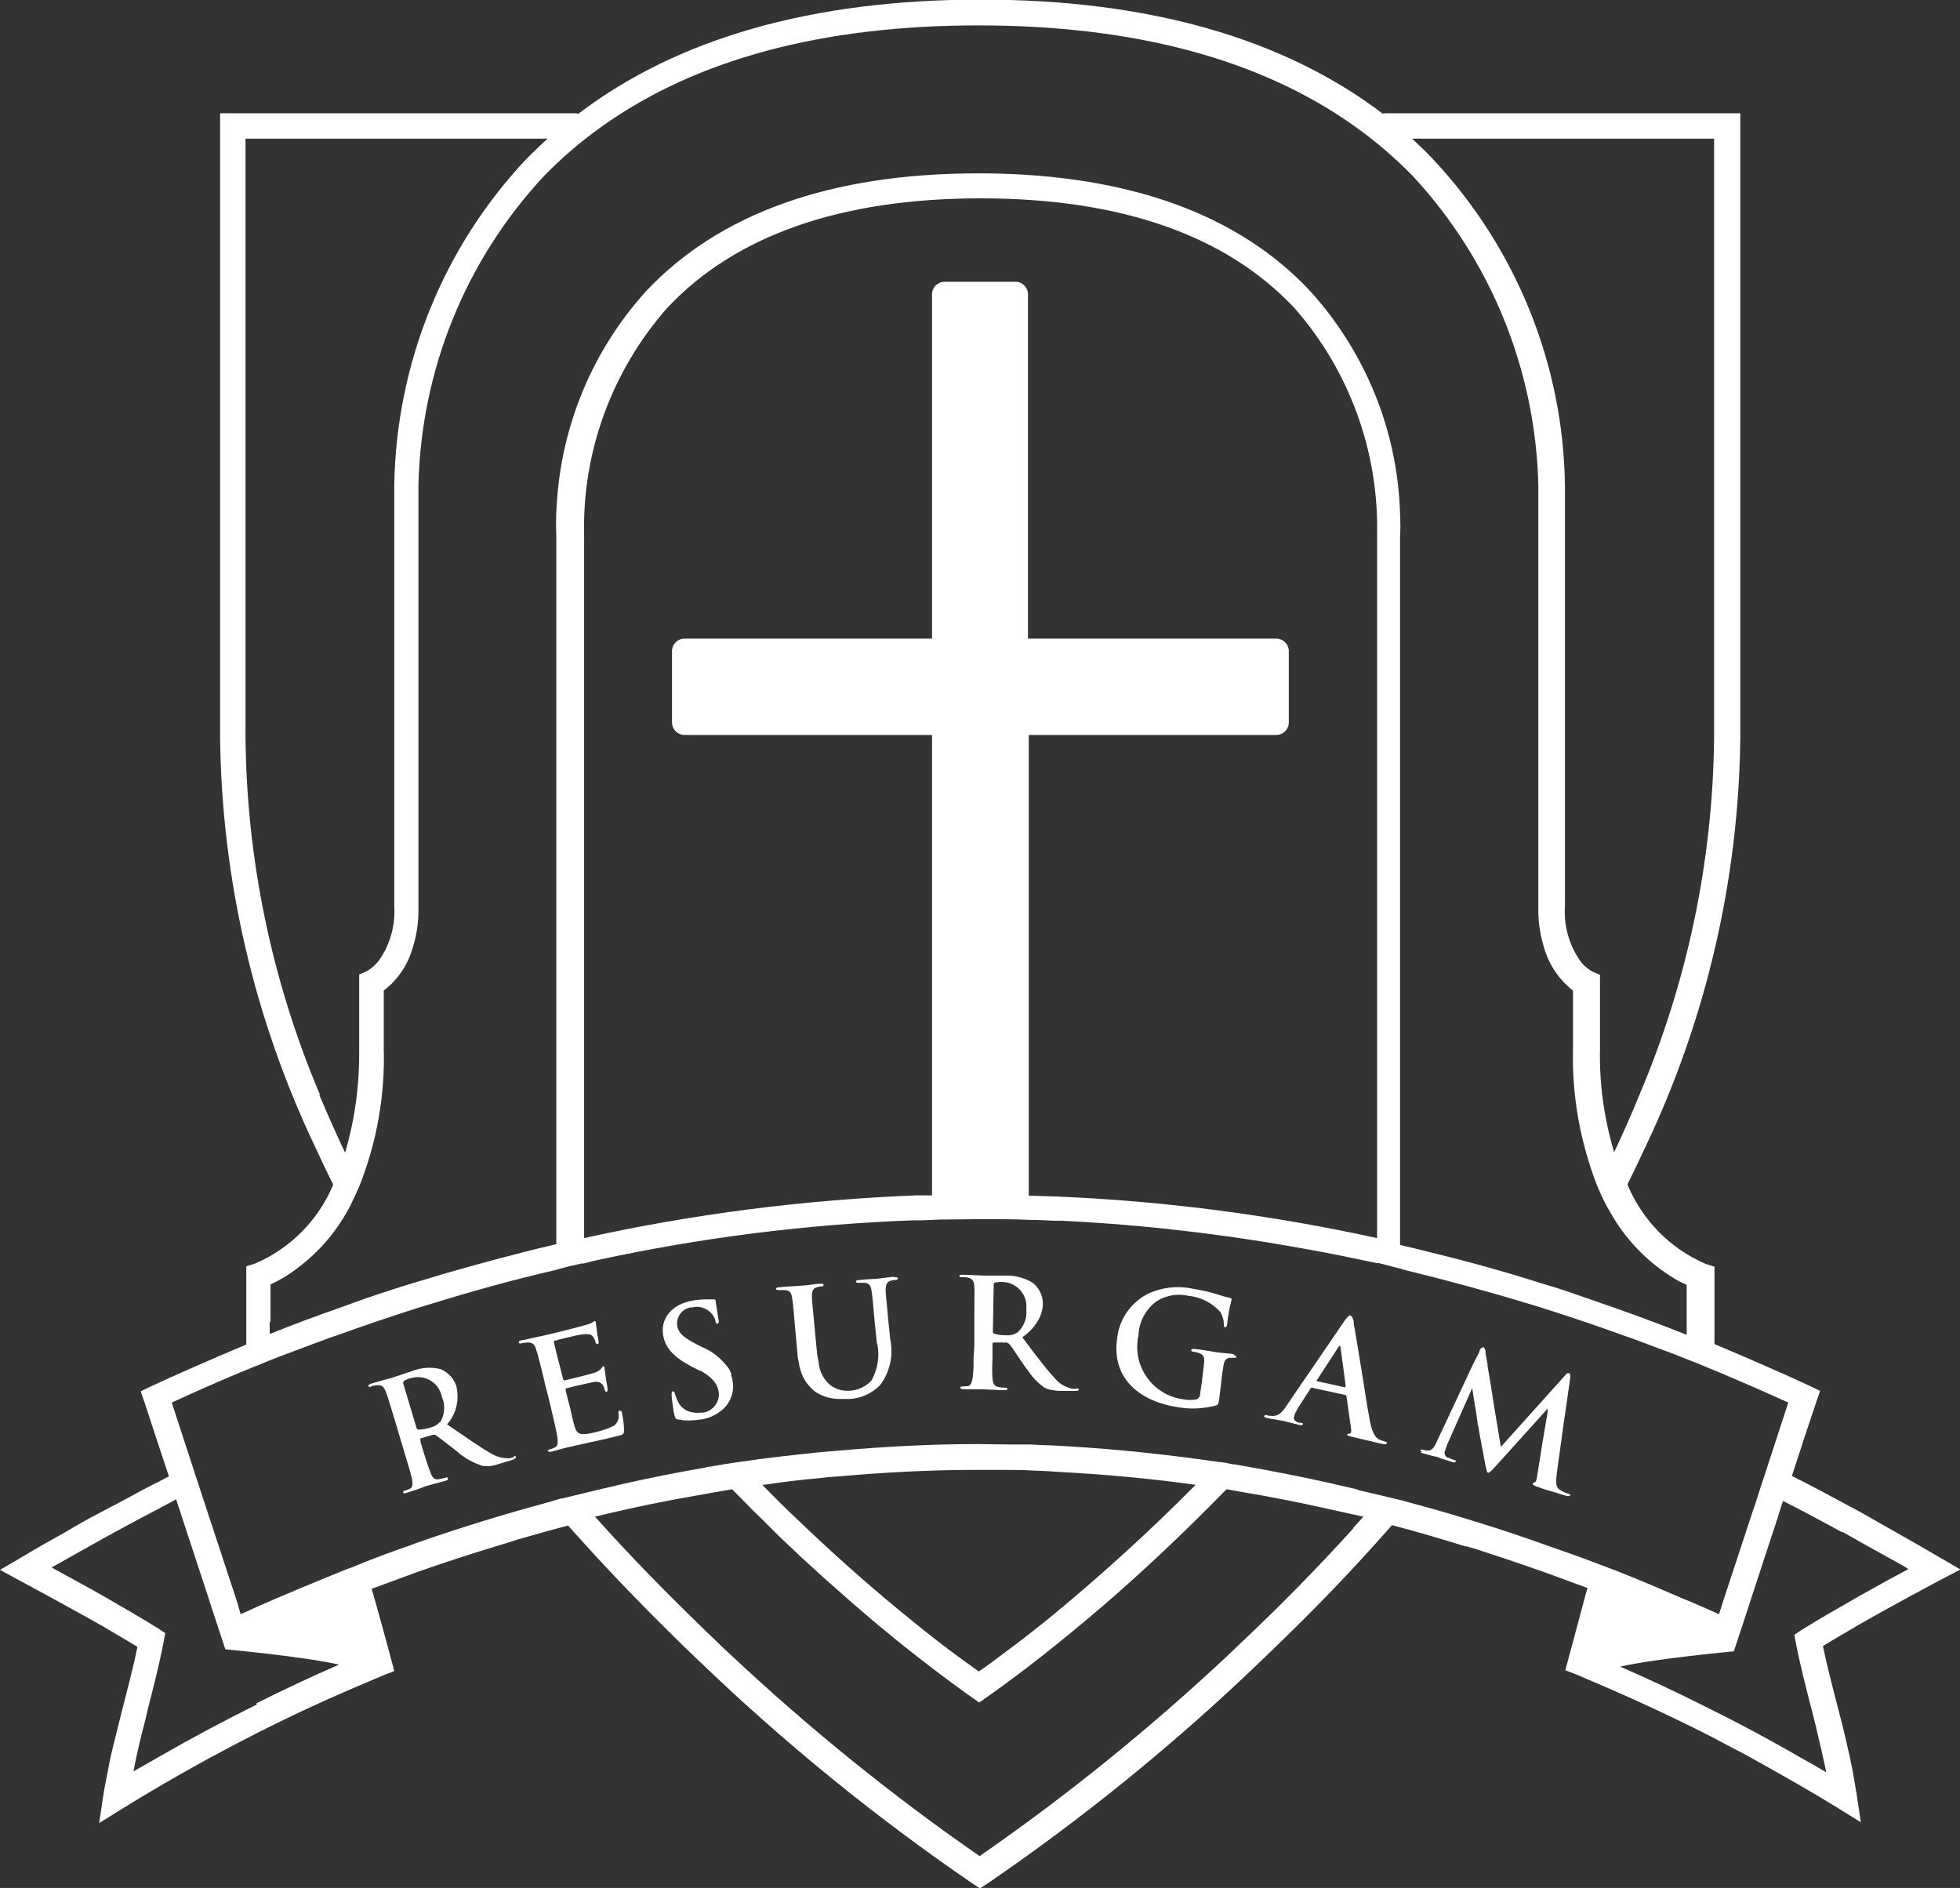 <?xml version="1.0" encoding="UTF-8"?><svg id="Layer_1" xmlns="http://www.w3.org/2000/svg" width="48.62" height="46.83" xmlns:xlink="http://www.w3.org/1999/xlink" viewBox="0 0 48.62 46.83"><rect x="0" y="0" width="48.62" height="46.83" fill="#333333" stroke="none"/><defs><style>.cls-1{fill:#fff;}.cls-2{clip-path:url(#clippath);}.cls-3{fill:none;}</style><clipPath id="clippath"><rect class="cls-3" width="48.62" height="46.83"/></clipPath></defs><g class="cls-2"><g id="Group_3"><path id="Path_29" class="cls-1" d="m36.36,38.35c.14.04.28.08.42.13.65.21,1.3.43,1.95.67l.08.03c.19.07.38.14.57.21-.02.07-.04.14-.06.21l-.49,1.83.26.1c.1.04.19.08.28.12.95.4,1.89.83,2.83,1.3.3.15.59.31.88.46.2.1.39.21.59.32.64.36,1.28.72,1.91,1.11l.58.36-.1-.67c-.03-.2-.07-.39-.1-.59-.05-.25-.1-.49-.16-.74-.07-.31-.15-.62-.23-.92-.12-.47-.25-.96-.35-1.45.27-.17.56-.33.84-.5.23-.13.47-.27.71-.4.43-.24.86-.47,1.27-.69l.59-.31-.48-.28c-.41-.24-.81-.47-1.22-.7-.27-.15-.54-.31-.81-.46-.56-.3-1.11-.6-1.67-.88.2-.62.4-1.23.61-1.85l.09-.26-.25-.12c-.34-.16-.68-.31-1.02-.46-.45-.2-.9-.39-1.35-.58v-1.92l-.22-.07c-.88-.38-1.57-1.08-1.94-1.97.16-.32.31-.64.46-.96,1.5-3.16,2.3-6.61,2.34-10.11V2.81h-8.8s-.05,0-.07.01c-2.46-1.87-5.81-2.83-9.97-2.83s-7.51.95-9.98,2.83c-.02,0-.05-.01-.07-.01H5.46v15.49c.04,3.5.84,6.95,2.34,10.11.15.32.3.65.46.96v.03c-.37.87-1.06,1.57-1.93,1.94l-.22.07v1.94c-.45.19-.9.38-1.35.58-.34.15-.68.3-1.02.46l-.25.12.09.26c.2.62.41,1.24.61,1.85-.12.06-.24.13-.37.19-.2.1-.4.21-.6.32-.34.18-.68.36-1.02.54-.2.11-.39.22-.59.34-.38.21-.75.42-1.13.65l-.48.28.59.32c.48.26,1,.54,1.5.82.31.17.62.35.92.53.13.08.27.16.4.24-.1.49-.23.97-.35,1.45-.08.3-.15.61-.23.92-.06.24-.12.49-.16.74-.04.2-.08.39-.11.59l-.1.67.58-.36c.61-.38,1.23-.74,1.86-1.09.21-.12.42-.23.63-.34.29-.16.59-.31.88-.46.93-.47,1.87-.9,2.83-1.3.1-.04.19-.08.28-.12l.26-.1-.07-.27c-.16-.59-.32-1.18-.49-1.77.16-.06.32-.12.49-.18.21-.08.41-.15.62-.23.74-.26,1.48-.5,2.22-.72.09-.03.19-.06.28-.09.42-.12.84-.24,1.26-.35l.1.11.28.31c.74.82,1.48,1.58,2.2,2.29.21.21.43.42.64.62,2.12,2.04,4.4,3.9,6.83,5.56l.17.11.17-.11c2.43-1.66,4.71-3.52,6.83-5.56.21-.2.42-.41.64-.62.85-.83,1.72-1.74,2.58-2.72.61.16,1.22.34,1.83.53m9.35-.36l.3.17.23.13c.21.12.42.23.63.35.16.09.32.17.47.27l-.52.28c-.23.13-.47.26-.7.39-.49.28-.98.56-1.43.84l-.18.12.04.21c.11.57.26,1.14.4,1.69.05.19.1.38.14.57.06.25.12.5.17.74.01.06.03.13.04.2-.2-.12-.41-.24-.61-.35-.81-.47-1.62-.9-2.45-1.31-.68-.34-1.36-.66-2.05-.96.87-.2,2.82-.38,2.82-.38,0,0,.56-1.7.77-2.35l.3-.91.1-.32.05-.15c.49.25.98.51,1.47.78M35.59,3.44h6.93v14.86c-.03,3.04-.66,6.05-1.85,8.85-.17.42-.35.83-.54,1.24-.03.06-.06.12-.09.19-.25-.84-.37-1.7-.35-2.57v-1.83s-.19-.08-.19-.08c-.12-.07-.23-.16-.31-.28-.27-.39-.4-.86-.37-1.33v-10.45c-.04-3.02-1.22-5.91-3.29-8.11-.16-.17-.33-.33-.5-.49h.55ZM7.94,27.16c-1.19-2.8-1.82-5.81-1.85-8.86V3.44h7.49c-.17.16-.34.32-.51.49-2.07,2.19-3.24,5.08-3.29,8.1v10.45c.03.47-.1.94-.37,1.33-.08.11-.19.21-.31.28l-.19.08v1.84c.01.87-.1,1.74-.35,2.58-.03-.06-.06-.13-.09-.19-.19-.41-.37-.82-.55-1.24m-1.21,5.63v-.93c.13-.06.26-.13.39-.21.62-.4,1.14-.94,1.5-1.58.06-.1.11-.2.16-.31s.12-.25.17-.38c.42-1.07.62-2.21.59-3.36v-1.45c.35-.27.6-.64.72-1.07.09-.29.14-.59.14-.9,0-.04,0-.07,0-.11v-10.47c.07-2.85,1.17-5.57,3.12-7.66.44-.45.93-.87,1.44-1.23,2.33-1.66,5.46-2.5,9.33-2.5s7,.84,9.33,2.5c.52.37,1,.78,1.44,1.23,1.94,2.09,3.05,4.81,3.12,7.67v10.46s0,.07,0,.11c0,.3.05.6.14.9.12.42.37.8.72,1.07v1.46c-.03,1.15.18,2.29.59,3.36.06.13.11.26.17.38s.11.21.17.31c.36.64.88,1.19,1.5,1.58.12.08.25.15.39.21v1.24c-.6-.24-1.19-.46-1.79-.67-.4-.14-.81-.28-1.21-.42-.09-.03-.19-.06-.28-.09l-.33-.1c-.94-.3-1.89-.56-2.84-.79-.08-.02-.16-.04-.24-.06l-.3-.07-.12-.03V13.32c.02-.32,0-.64-.02-.96-.14-1.91-.92-3.71-2.2-5.13-1.78-1.91-4.49-2.89-8.04-2.93h-.2c-3.66,0-6.43.99-8.25,2.93-1.32,1.46-2.1,3.33-2.21,5.3-.02.26-.02.51-.01.77v17.56l-.12.03-.3.07c-.08.02-.16.04-.24.06-.95.24-1.9.5-2.84.79l-.33.1c-.09.03-.19.06-.28.09-.4.13-.81.27-1.21.42-.6.21-1.2.43-1.79.67v-.31ZM31.65,15.84h-6.15V7.3c0-.17-.14-.31-.31-.31h-1.76c-.17,0-.31.14-.31.31v8.54h-6.14c-.17,0-.31.14-.31.31v1.77c0,.17.14.31.31.31h6.14v11.42h-.38c-2.78.11-5.54.46-8.25,1.06V13.27c-.05-2.06.69-4.07,2.05-5.62,1.69-1.81,4.31-2.73,7.79-2.73s6.09.92,7.78,2.72c1.37,1.56,2.1,3.58,2.05,5.65v17.42c-2.61-.57-5.27-.92-7.93-1.03l-.62-.02h-.09v-11.43h6.14c.17,0,.31-.14.31-.31v-1.77c0-.17-.14-.31-.31-.31M6.37,42.28c-.83.41-1.65.85-2.45,1.31-.2.12-.41.23-.61.35.01-.06.03-.13.04-.2.05-.25.11-.5.17-.75.05-.19.1-.38.14-.57.14-.55.29-1.12.4-1.7l.04-.21-.18-.12c-.4-.25-.82-.49-1.25-.74-.26-.15-.51-.29-.77-.43l-.62-.34c.16-.09.32-.18.48-.27.2-.11.39-.22.59-.33.35-.2.71-.39,1.06-.58.19-.1.38-.2.57-.3.13-.07.26-.14.39-.21l.15.46.67,2.04.11.34.29.88s1.95.18,2.82.38c-.69.3-1.37.62-2.05.96m27.21-4.34c-.11.12-.21.23-.32.35-.72.78-1.43,1.5-2.13,2.17-.22.21-.44.42-.65.62-1.93,1.81-3.99,3.48-6.17,4.99-2.18-1.51-4.24-3.18-6.17-4.99-.22-.2-.43-.41-.65-.62-.89-.86-1.81-1.79-2.72-2.81.94-.23,1.89-.42,2.83-.58.19-.03.38-.07.57-.1.06.06.12.12.18.18.2.21.4.41.6.6.12.12.24.24.36.36.84.81,1.64,1.51,2.33,2.1.28.23.54.45.78.64,1.02.81,1.68,1.27,1.71,1.29l.17.12.17-.12s.69-.47,1.71-1.29c.24-.19.5-.41.78-.64.91-.76,1.99-1.74,3.14-2.9.11-.11.22-.23.34-.34.11.02.22.04.33.06.72.12,1.44.26,2.15.42.23.05.46.1.68.15.08.02.15.03.23.05-.09.1-.17.19-.26.29m-14.66-1.08h.05c.47-.07.95-.13,1.42-.17.15-.02.3-.03.45-.04,1.13-.1,2.26-.16,3.38-.16h.08c.19,0,.38,0,.57,0,.28,0,.55,0,.83.02.25,0,.51.03.76.04,1.07.06,2.14.16,3.22.31-1.16,1.17-2.38,2.28-3.65,3.32-.31.25-.59.47-.83.65-.41.31-.72.54-.9.66-.18-.13-.49-.35-.9-.66-.24-.19-.52-.4-.83-.66-.72-.58-1.6-1.34-2.55-2.24l-.23-.22c-.29-.27-.58-.56-.87-.86h0m14.75.12c-.23-.05-.46-.11-.69-.16-.67-.15-1.34-.28-2.01-.4-.12-.02-.23-.04-.35-.06h-.03c-.12-.03-.24-.05-.36-.06-.14-.02-.29-.04-.43-.06-1.25-.17-2.5-.29-3.74-.35-.15,0-.3-.01-.45-.02-.17,0-.34,0-.51,0-.26,0-.52-.01-.79-.01h-.07c-1.12,0-2.25.06-3.39.16l-.48.04c-.66.07-1.32.14-1.99.24l-.2.03-.2.03c-.12.02-.23.04-.35.06-.05,0-.1.02-.15.03-.94.16-1.88.36-2.82.59-.12.03-.25.06-.37.09l-.33.08h-.03c-.1.03-.2.06-.3.09-1.11.3-2.22.64-3.33,1.03l-.1.04c-.38.13-.76.27-1.14.42l-.29.12-.14.05-.15.06c-.2.08-.41.17-.61.25-.63.26-1.25.52-1.88.81l-.05-.17-.02-.08c-.26-.78-.51-1.56-.77-2.34l-.18-.55-.1-.3-.1-.31-.49-1.5c.76-.35,1.51-.68,2.27-.98.26-.11.53-.21.8-.31s.55-.21.83-.31c.09-.03.17-.06.26-.09.56-.2,1.11-.39,1.67-.57.09-.03.19-.06.28-.09l.33-.1c1.03-.32,2.05-.6,3.09-.84l.06-.02h0l.23-.06.08-.02.27-.06h.05c.11-.03.22-.06.32-.08,2.58-.56,5.19-.89,7.83-.99h.1c.2,0,.39-.01.59-.02h.04c.32,0,.64-.01.96-.01.42,0,.85,0,1.27.02h.06c.19,0,.38.02.57.02h.12c2.05.1,4.08.34,6.1.71.57.1,1.14.22,1.71.34h.05s.27.07.27.07l.08.02.23.06h0l.06.02c1.03.25,2.06.53,3.08.84l.33.1c.09.03.19.06.28.09.56.18,1.12.37,1.67.57.08.03.17.06.26.09.28.1.55.21.83.31s.53.21.8.31c.76.31,1.52.64,2.27.98l-.44,1.35-.05.15-.1.31-.1.3-.14.44-.04.11-.76,2.31-.04.13-.05.15c-.24-.11-.49-.22-.73-.32l-.17-.07c-.53-.23-1.07-.46-1.6-.67l-.29-.11-.29-.11h0c-.26-.1-.51-.19-.77-.28-.56-.2-1.13-.4-1.69-.58-.13-.04-.25-.08-.38-.12-.57-.18-1.15-.35-1.72-.5-.1-.03-.2-.06-.3-.08-.12-.03-.25-.06-.37-.09-.21-.05-.42-.1-.64-.15"/><path id="Path_30" class="cls-1" d="m12.74,36.15s-.04,0-.05.01-.03,0-.05.01-.03,0-.06,0c-.15,0-.29-.05-.42-.13-.28-.16-.63-.41-1.07-.71.23-.26.31-.61.23-.95,0-.02-.02-.04-.02-.05-.04-.1-.1-.18-.18-.25-.06-.05-.12-.09-.19-.12-.24-.06-.48-.04-.71.05-.11.03-.38.13-.51.17-.08.02-.31.08-.5.14-.05.02-.08.03-.07.06s.03.03.07.01c.05-.02.1-.03.14-.03.13-.01.17.04.22.16s.07.21.24.76l.19.64c.1.33.19.62.22.77.02.11.02.19-.04.23-.04.02-.08.04-.13.05-.04.01-.05.03-.05.05s.04.03.08.01c.14-.04.37-.12.44-.15s.32-.09.53-.15c.05-.01.07-.03.06-.06s-.02-.03-.05-.02c-.06.02-.12.03-.18.04-.11.02-.16-.05-.2-.16-.06-.15-.15-.43-.25-.77v-.05s-.02-.03,0-.03c0,0,0,0,0,0l.3-.09s.05,0,.07,0c.06.04.3.23.51.39.19.17.41.3.66.38.14.02.28,0,.41-.05l.27-.08.09-.03h0s.06-.03.06-.06-.02-.02-.05-.02m-1.84-.85c-.06.07-.14.12-.24.14-.09.03-.19.05-.29.05-.03,0-.04-.02-.05-.05l-.33-1.1s0-.04.02-.06c.06-.03.12-.06.19-.07.32-.09.65.1.74.42,0,.02.01.05.02.07.08.2.06.42-.05.61"/><path id="Path_31" class="cls-1" d="m15.37,34.98s-.03.02-.03.07c.03.11-.01.23-.1.31-.16.08-.32.13-.49.17-.37.09-.45.05-.51-.2-.02-.06-.05-.2-.08-.33-.02-.09-.04-.18-.06-.23l-.07-.29s0-.04.01-.04l.19-.05c.19-.04.44-.1.49-.11.14-.02.2.02.24.09.02.03.03.07.04.1,0,.02.02.06.05.05s.02-.05.02-.08-.03-.17-.04-.25c-.03-.19-.03-.25-.04-.28s-.02-.03-.03-.02-.03.03-.05.06-.08.07-.16.1-.66.17-.74.19c-.02,0-.03,0-.04-.03l-.09-.35-.08-.31-.06-.26s0-.04.02-.04h.05s.04-.02.04-.02c.09-.02.37-.09.47-.11.06-.01.11-.02.12-.02.06-.01.13-.01.19,0,.04.01.07.04.09.07.02.03.04.07.05.11.01.04.02.06.05.06s.03-.03.03-.05c0-.05-.04-.21-.04-.25-.01-.08-.02-.16-.03-.24,0-.02-.01-.03-.03-.03-.02,0-.04.02-.05.03-.01,0-.03.02-.06.03l-.09.03s-.11.03-.22.06l-.47.12-.38.09c-.18.04-.34.07-.5.11h-.04c-.05.02-.08.03-.07.06s.03.03.07.02c.05-.01.1-.02.15-.02.13,0,.17.05.21.17,0,.03.02.06.03.09.02.07.04.16.08.31l.09.37.03.13.07.27.06.25c.08.34.15.63.17.78.01.11.01.2-.06.23-.04.02-.08.04-.13.05-.04.01-.06.03-.05.04s.04.03.08.02c.16-.04.31-.09.46-.12.37-.09.85-.18,1.18-.27.14-.03.17-.04.17-.14,0-.14-.02-.28-.05-.42,0-.04-.02-.07-.04-.06"/><path id="Path_32" class="cls-1" d="m18.15,34.1c-.02-.05-.04-.1-.07-.15-.17-.24-.4-.43-.67-.54l-.12-.06c-.35-.18-.46-.29-.49-.46-.03-.22.11-.42.33-.46.01,0,.03,0,.04,0,.15-.04.32,0,.44.11.07.06.12.14.14.23,0,.04.02.07.05.06s.04-.04.02-.12c-.05-.29-.06-.4-.07-.45,0-.03-.03-.03-.06-.03s-.09,0-.16,0c-.12,0-.23.01-.35.03-.52.09-.8.45-.73.86.05.3.24.53.71.78l.2.1h.02c.33.19.42.35.45.53.03.25-.15.48-.4.51,0,0-.02,0-.02,0h-.02c-.05,0-.11.01-.16,0-.18-.01-.35-.12-.42-.29-.03-.06-.05-.12-.07-.18,0-.03-.02-.06-.05-.06s-.03.05-.03.1.02.18.04.33c0,.05.02.11.03.16.02.08.03.1.09.11.04,0,.09.01.13.02.07,0,.13.01.2,0h.01c.07,0,.14-.01.21-.02h.02c.2-.03.39-.12.55-.26.05-.05.1-.1.13-.16.1-.16.14-.36.1-.54,0-.05-.02-.1-.04-.15"/><path id="Path_33" class="cls-1" d="m22.17,31.67c-.15.01-.38.05-.43.05,0,0-.24.01-.43.03-.05,0-.08.02-.08.04s.03.03.07.03c.05,0,.09,0,.14,0,.13.01.16.07.18.2s.03.22.08.8l.05.47c.08.32.03.66-.13.95-.22.24-.56.32-.86.21-.04-.02-.08-.04-.12-.06-.19-.14-.31-.35-.33-.58-.02-.11-.04-.21-.05-.32l-.05-.53c-.05-.57-.07-.68-.07-.8s.02-.2.12-.23c.04-.01.07-.02.11-.02.04,0,.06-.01.06-.04s-.03-.03-.09-.03c-.14.01-.37.05-.46.05-.11.01-.35.02-.55.04-.06,0-.08.02-.08.04s.03.03.07.03c.05,0,.1,0,.15,0,.13.01.16.07.18.2s.03.22.08.8l.05.55c0,.09.02.18.04.27,0,.03.01.07.02.1.05.23.18.44.37.59.02.02.05.03.08.05.15.09.32.13.49.14.1,0,.19,0,.29,0,.29-.01.56-.14.76-.34.25-.33.34-.76.25-1.16l-.04-.4c-.05-.57-.07-.68-.07-.8s.02-.2.12-.23c.04-.01.07-.02.11-.02.05,0,.07-.01.07-.04s-.03-.03-.08-.03"/><path id="Path_34" class="cls-1" d="m26.67,34.45s-.07,0-.1-.01c-.16-.04-.31-.13-.41-.26-.11-.12-.23-.26-.36-.43s-.28-.36-.44-.58c.19-.13.34-.3.44-.51.04-.1.07-.21.07-.32,0-.2-.09-.39-.25-.52-.01,0-.02-.01-.03-.02-.2-.11-.43-.17-.66-.16h-.53c-.08,0-.32-.02-.52-.02-.06,0-.08,0-.08.03s.02.03.06.03c.05,0,.1,0,.15.01.12.03.15.09.16.22s0,.23,0,.8v.66c-.01.11-.01.22-.02.31v.15c0,.14-.01.26-.02.34-.02.11-.04.19-.11.21-.04,0-.09.01-.14.01-.05,0-.06.01-.06.03s.03.04.08.04h.46c.06,0,.33.02.55.02,0,0,.02,0,.03,0,.03,0,.05-.01.05-.03s-.02-.03-.05-.03h0c-.06,0-.12,0-.18-.02-.11-.02-.13-.1-.14-.21s-.01-.28,0-.48c0-.1,0-.21,0-.33v-.05s.01-.03.03-.03h.32s.05.02.07.04c.04.04.14.2.25.36l.11.16s.06.09.09.12c.11.17.25.32.42.44.04.02.09.04.14.05.09.02.18.03.27.03h.37s.07,0,.07-.03-.01-.03-.05-.03m-1.49-1.38c-.08.05-.18.07-.27.06-.1,0-.19-.01-.29-.04-.03-.01-.03-.03-.03-.07l.02-1.15s0-.04.04-.05c.07-.01.13-.02.2-.01.33.02.59.3.57.63,0,.02,0,.05,0,.07.02.21-.07.42-.23.56"/><path id="Path_35" class="cls-1" d="m30.61,33.59c-.12-.02-.32-.03-.44-.05s-.35-.06-.54-.08c-.05,0-.08,0-.08.03s.02.03.05.04c.05,0,.1.02.14.03.12.04.14.11.13.23s-.03.26-.05.44l-.05.35c0,.06-.04.11-.09.13-.11.02-.22.02-.32,0-.72-.09-1.23-.75-1.14-1.46,0-.04.01-.08.02-.11.01-.35.18-.67.46-.87.23-.14.51-.19.77-.13.31.03.59.17.8.4.06.1.09.21.09.33,0,.03,0,.05.03.05s.04-.01.05-.07c.02-.21.06-.41.11-.61,0-.03,0-.04-.05-.05-.1-.02-.2-.05-.29-.08-.21-.07-.43-.11-.65-.15-.35-.07-.71-.03-1.04.11-.45.21-.76.64-.81,1.14-.14,1.03.62,1.57,1.54,1.7.31.05.62.03.92-.05.05-.02.05-.03.07-.13l.05-.41c.02-.19.04-.34.06-.45.02-.13.07-.19.17-.19.03,0,.07,0,.1,0,.03,0,.05,0,.05-.02s-.02-.04-.07-.05"/><path id="Path_36" class="cls-1" d="m34.37,35.76c-.05-.01-.1-.03-.15-.05-.07-.03-.17-.11-.24-.47-.03-.16-.07-.4-.11-.65l-.04-.26c-.06-.38-.13-.79-.18-1.1-.03-.17-.05-.31-.07-.4v-.06c-.03-.09-.05-.13-.08-.14s-.07.03-.14.12l-.88,1.29-.18.26-.38.56c-.11.17-.21.28-.39.26-.04,0-.07,0-.11-.02-.03,0-.05,0-.06.02s.01.04.06.05c.08.02.15.03.22.04l.22.04.11.03c.09.02.2.05.28.07.04,0,.06,0,.07-.02s0-.03-.05-.04h-.05c-.11-.04-.14-.09-.12-.15h0c.02-.08.06-.15.1-.22l.31-.48s.02-.03.04-.02l.12.03.42.09.28.06s.03.02.03.03l.02.14.1.71s0,.07-.04.08c0,0,0,0,0,0-.04,0-.05,0-.06.02s.01.03.08.05c.29.07.59.14.72.17s.17.03.18,0-.01-.03-.04-.04m-1.01-1.35l-.54-.12-.14-.03s-.02-.02,0-.03l.09-.14.45-.69s.04-.03.04,0l.04.29.07.52.02.18s0,.02-.02.02"/><path id="Path_37" class="cls-1" d="m35.24,36.03s.02,0,.03.01c.1.03.25.07.33.09h.03s.15.06.26.09l.12.04c.05.02.09.02.1-.01s-.02-.03-.05-.04c-.04-.01-.08-.03-.12-.05h-.03c-.06-.04-.09-.1-.07-.16.02-.06.04-.11.06-.17l.07-.16.55-1.24c.02.12.04.29.07.44s.04.29.06.39c0,.05.01.09.02.11.01.11.14.75.17.94.03.13.04.21.07.22s.06-.02.19-.16l1.29-1.43v.09s-.15.89-.15.89l-.11.7c-.02.11-.04.15-.06.15s-.05.01-.05.03.01.04.09.07.22.08.37.12.31.1.36.11.1.02.11-.01-.02-.03-.05-.04c-.08-.02-.15-.06-.21-.1-.1-.06-.1-.18-.07-.42l.16-1.16.17-1.18c.01-.08,0-.12-.03-.13s-.06.01-.1.06l-1.59,1.77-.19-1.15-.06-.39-.08-.47v-.04s-.05-.28-.05-.28c0-.02,0-.02,0-.04-.02-.08-.03-.1-.06-.1s-.06.02-.09.08v.03s-.16.31-.16.31l-.66,1.41-.23.49c-.05.12-.12.25-.23.24-.04,0-.07,0-.11-.02h0s-.06-.01-.07,0,0,.04.03.05"/></g></g></svg>